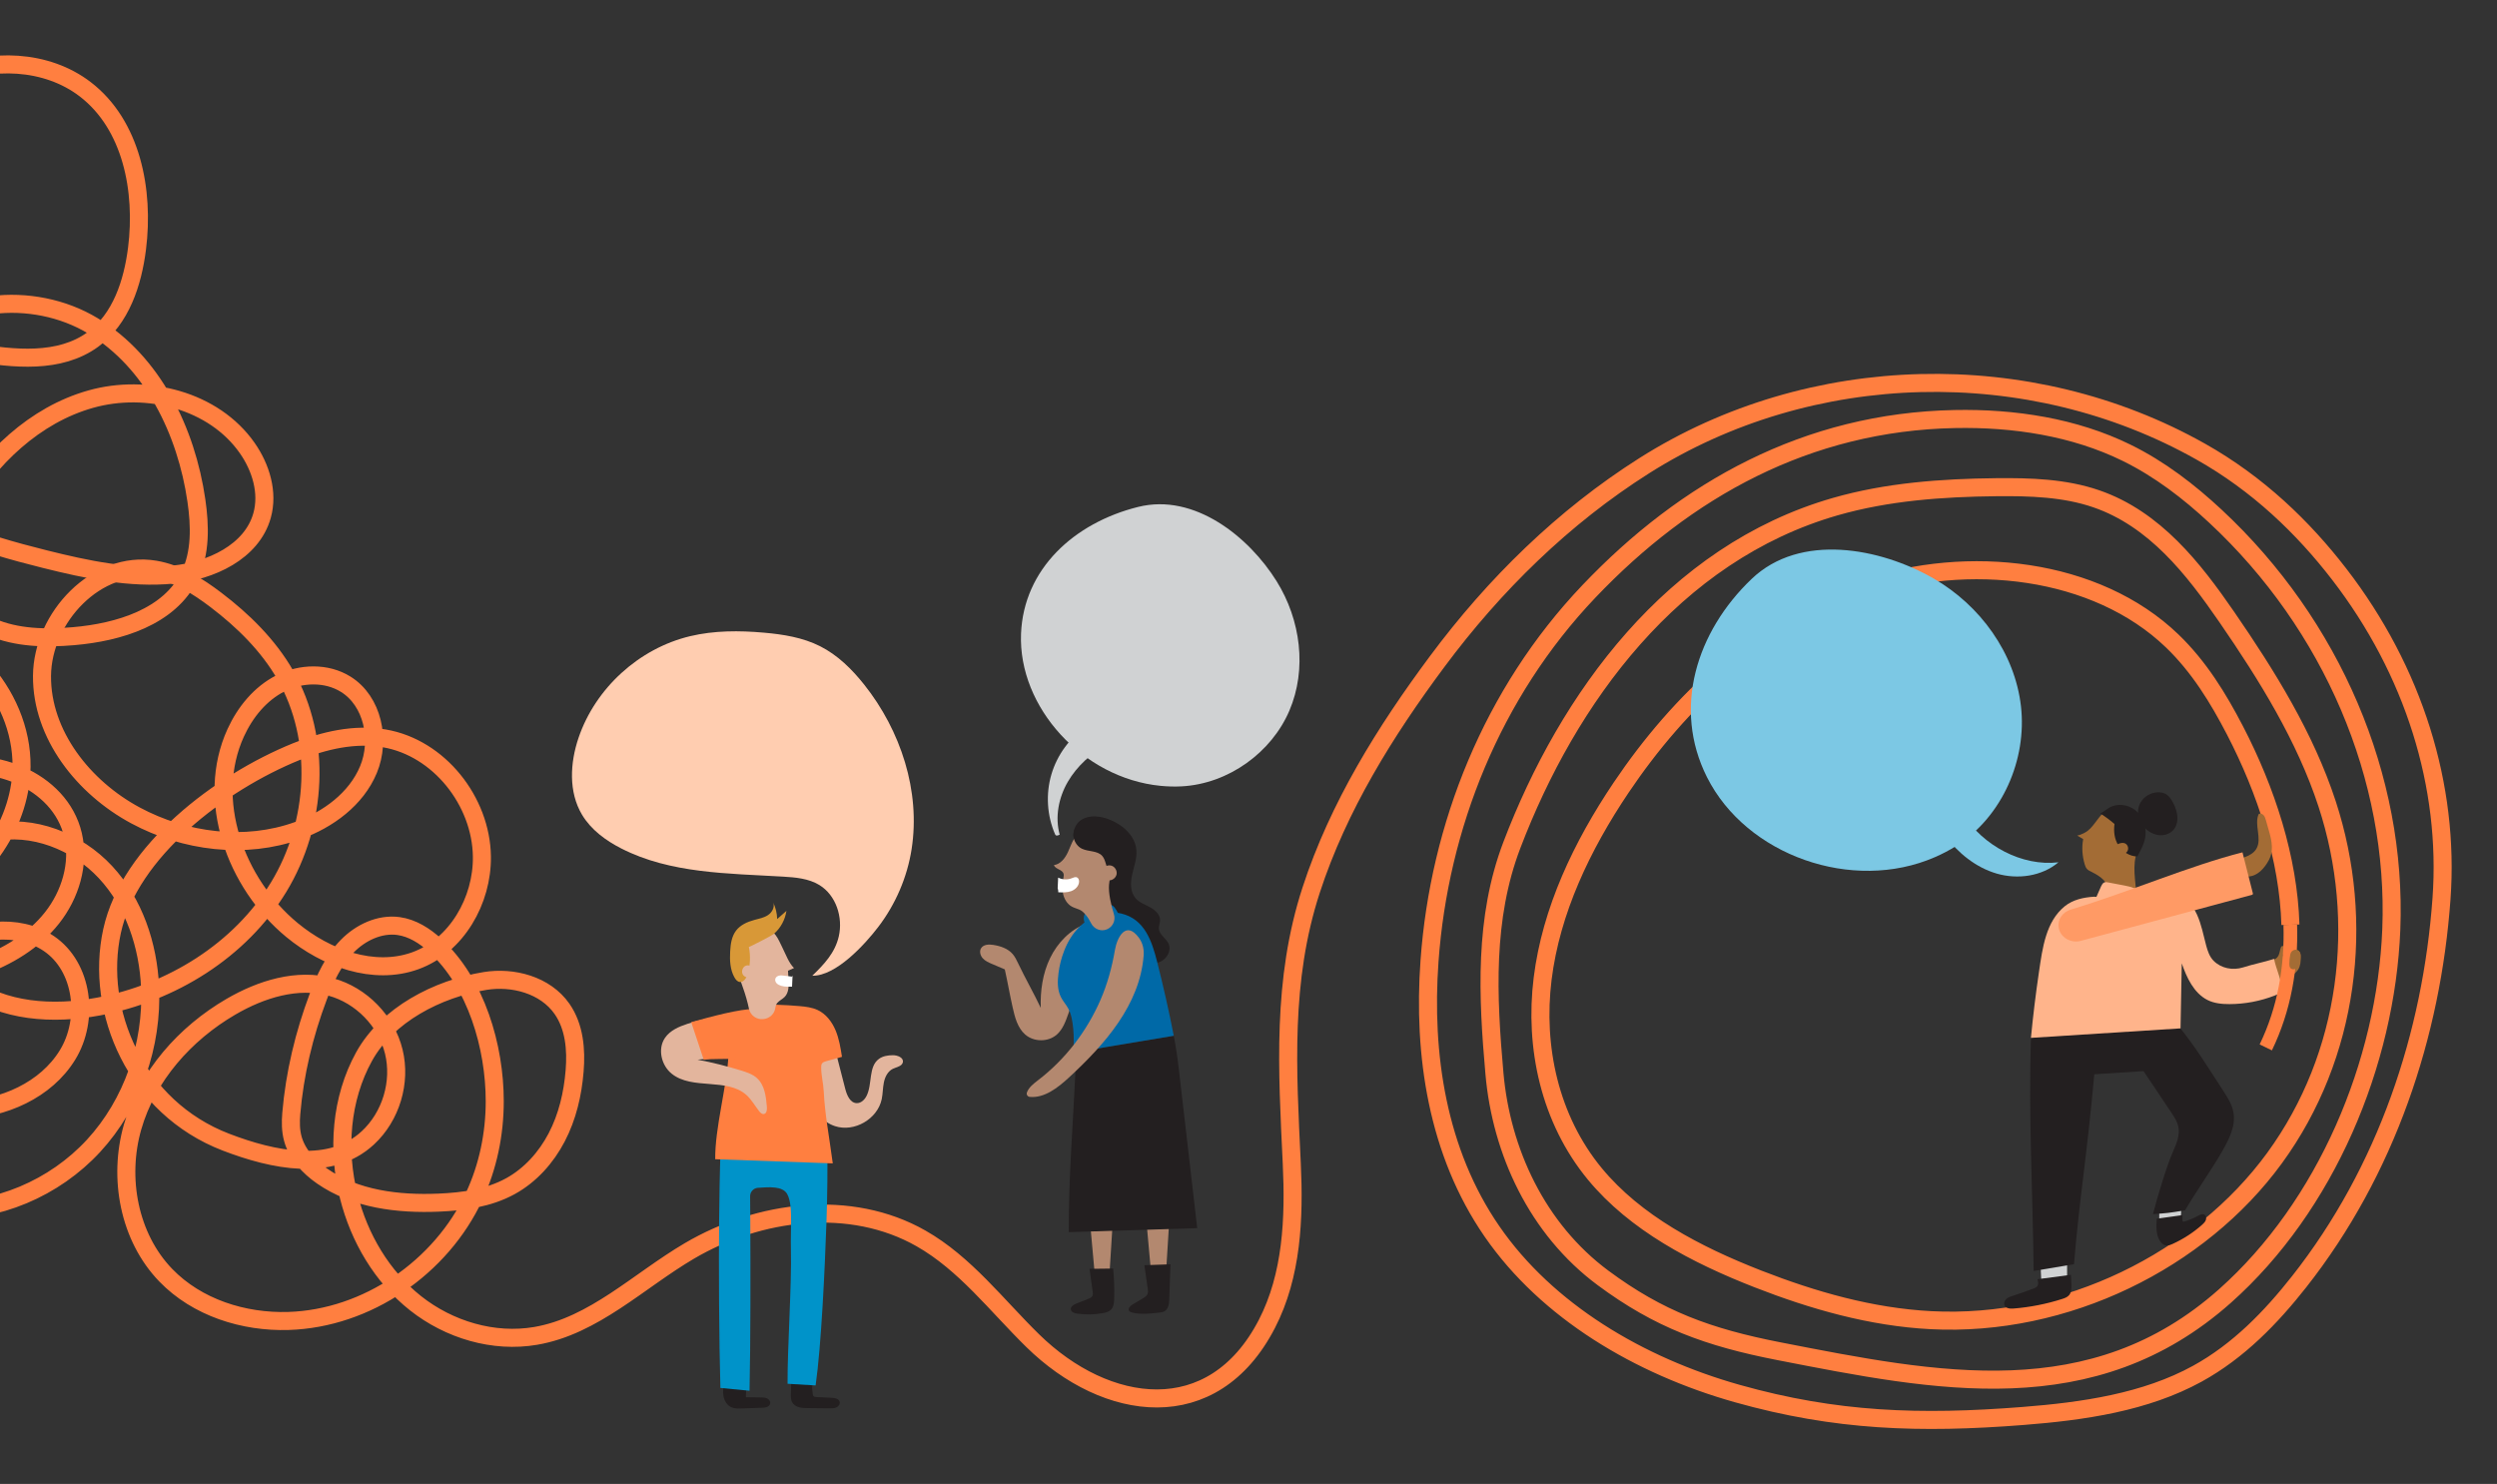 <?xml version="1.0" encoding="utf-8"?>
<!-- Generator: Adobe Illustrator 26.2.1, SVG Export Plug-In . SVG Version: 6.00 Build 0)  -->
<svg version="1.1" id="Layer_1" xmlns="http://www.w3.org/2000/svg" xmlns:xlink="http://www.w3.org/1999/xlink" x="0px" y="0px"
	 viewBox="0 0 1118.91 665.06" style="enable-background:new 0 0 1118.91 665.06;" xml:space="preserve">
<rect x="0" y="0" width="1118.91" height="665.06" fill="#333333" stroke="none"/>
<style type="text/css">
	.st0{clip-path:url(#SVGID_00000096751000129020616910000000449250719826552204_);}
	.st1{fill:#B3886F;}
	.st2{fill:#231F20;}
	.st3{fill:#0069A7;}
	.st4{fill:#FFFFFF;}
	.st5{fill:#D0D2D3;}
	.st6{fill:none;stroke:#FF7F40;stroke-width:8.084;stroke-miterlimit:10;}
	.st7{fill:#A36C35;}
	.st8{fill:#FFB48B;}
	.st9{fill:none;stroke:#FF7F40;stroke-width:6.108;stroke-miterlimit:10;}
	.st10{fill:#FF9A65;}
	.st11{fill:#7CC8E4;}
	
		.st12{clip-path:url(#SVGID_00000096751000129020616910000000449250719826552204_);fill:none;stroke:#FF7F40;stroke-width:8.084;stroke-miterlimit:10;}
	.st13{fill:#0093C9;}
	.st14{fill:#E3B59D;}
	.st15{fill:#FF7F40;}
	.st16{fill:#D89837;}
	.st17{fill:#FFCDB0;}
	.st18{clip-path:url(#SVGID_00000096751000129020616910000000449250719826552204_);fill:#FFFFFF;}
</style>
<g>
	<defs>
		<rect id="SVGID_1_" width="1128.16" height="659.06"/>
	</defs>
	<clipPath id="SVGID_00000121238871071074429840000007371479912382993340_">
		<use xlink:href="#SVGID_1_"  style="overflow:visible;"/>
	</clipPath>
	<g style="clip-path:url(#SVGID_00000121238871071074429840000007371479912382993340_);">
		<g>
			<path class="st1" d="M486.43,525.39c1.41,15.59,2.82,31.19,4.23,46.78l6.4,0.43l2.62-42.08L486.43,525.39z"/>
			<path class="st1" d="M511.73,525.39c1.41,15.59,2.82,31.19,4.23,46.78l6.4,0.43l2.62-42.08L511.73,525.39z"/>
			<path class="st2" d="M483.07,378.54c-3.52-2.68-2.2-8.85,1.57-11.17c3.77-2.32,8.68-1.64,12.78,0.03
				c5.83,2.37,11.25,7.25,11.8,13.53c0.33,3.72-1.08,7.35-1.89,10.99c-0.82,3.65-0.92,7.87,1.55,10.68c1.69,1.93,4.26,2.8,6.52,4.03
				c2.26,1.23,4.48,3.26,4.43,5.83c-0.03,1.27-0.62,2.5-0.53,3.77c0.19,2.74,3.29,4.3,4.39,6.81c1.33,3.06-0.87,6.8-3.95,8.07
				c-3.08,1.27-6.64,0.62-9.74-0.61c-9.26-3.69-16.03-12.38-18.65-22s-1.39-20,2.09-29.34c-1.19-0.43-2.34-1.15-3.6-1.15
				L483.07,378.54z"/>
			<path class="st1" d="M486.69,413.95c-7.15,2.68-12.83,8.58-16.15,15.45c-3.32,6.87-4.43,14.66-4.17,22.29
				c-3.22-6.77-6.92-13.19-10.14-19.96c-0.7-1.47-1.41-2.95-2.47-4.18c-2.13-2.45-5.42-3.56-8.62-4.07
				c-1.98-0.31-4.39-0.25-5.48,1.43c-0.9,1.38-0.4,3.32,0.7,4.55c1.1,1.23,2.67,1.91,4.19,2.56c1.9,0.81,3.8,1.62,5.7,2.43
				c1.3,5.77,2.2,11.17,3.5,16.93c1,4.45,2.18,9.21,5.6,12.23c3.89,3.43,10.37,3.48,14.24,0.03c2.66-2.37,3.93-5.88,5.11-9.24
				c2.49-7.12,4.98-14.24,7.47-21.36"/>
			<path class="st2" d="M536.48,550.41l-8.27-71.47c-0.57-4.94-1.29-9.87-2.25-14.75l-45.04,7.51c-0.15,2.19-0.33,4.43-0.44,6.9
				l1.52-0.23c-1.13,24.88-3.17,48.91-3.08,73.84L536.48,550.41z"/>
			<path class="st3" d="M525.97,464.19c-2.17-11.11-4.66-22.15-7.45-33.12c-2.32-9.13-5.52-19.18-16.17-21.68
				c-2.5-0.59-5.14-0.58-7.65-0.03c-8.85,1.95-14.74,8.75-17.8,16.64c-1.32,3.4-2.1,6.46-2.58,10.08
				c-0.48,3.66-0.57,7.56,1.11,10.85c0.88,1.72,2.2,3.19,3.15,4.87c1.57,2.81,2.02,6.09,2.34,9.29c0.38,3.88,0.24,7.18,0.01,10.62"
				/>
			<path class="st3" d="M488.55,417.37c-1.55-1.83-3.19-3.98-2.88-6.36c0.25-1.87,1.7-3.39,3.39-4.23c1.68-0.84,3.59-1.1,5.45-1.35
				c1.29-0.17,2.68-0.33,3.82,0.3c0.85,0.47,1.41,1.32,1.91,2.15c1.65,2.76,2.85,6.52,0.81,9.01c-1.2,1.47-3.26,2.02-5.16,1.87
				c-1.9-0.15-3.68-0.9-5.43-1.65"/>
			<path class="st1" d="M496.02,416.5c-2.76,1.15-5.84-0.15-7.15-2.83c-1.28-2.61-3.23-5.1-5.06-5.94
				c-1.15-0.53-2.41-0.81-3.52-1.42c-2.1-1.16-3.43-3.42-3.93-5.77s-0.26-4.79,0.17-7.15c0.11-0.62,0.23-1.27,0.04-1.87
				c-0.6-1.88-3.68-1.94-4.32-3.81c2.94-0.37,5.02-3.08,6.27-5.77c1.77-3.8,2.73-8.19,7.41-9.98c2.38-0.91,5.12-0.81,7.37,0.37
				c4.54,2.38,5.75,7.66,5.42,12.41c-0.27,3.96-1.43,7.82-1.76,11.78c-0.3,3.67,0.84,8.82,2.2,13.21c0.85,2.73-0.49,5.66-3.13,6.76
				L496.02,416.5z"/>
			<path class="st4" d="M474.16,393.31c1.83,0.95,4.07,1.07,5.99,0.32c0.8-0.31,1.68-0.76,2.46-0.4c0.69,0.32,0.97,1.18,0.93,1.94
				c-0.09,1.95-1.72,3.55-3.55,4.21c-1.83,0.67-3.83,0.59-5.78,0.51c0.04-0.61-0.06-1.23-0.27-1.8L474.16,393.31z"/>
			<path class="st2" d="M484.76,380.34c2.96,1.45,6.98,0.79,9.15,3.26c0.88,0.99,1.26,2.32,1.64,3.59c0.38,1.27,0.83,2.59,1.79,3.5
				c0.96,0.91,2.6,1.26,3.61,0.4c0.46-0.39,0.73-0.97,0.93-1.54c1.02-2.91,0.71-6.12-0.01-9.12c-0.72-3.01-1.91-6.03-4.15-8.17
				c-3.19-3.07-10.85-4.93-14.8-2.1C479.4,372.69,481.08,378.54,484.76,380.34z"/>
			<path class="st1" d="M494.12,389.48c0.8-1.37,2.66-2.02,4.14-1.44c1.48,0.58,2.41,2.31,2.07,3.86s-1.9,2.74-3.49,2.65
				c-1.31-0.08-2.5-0.95-3.1-2.11c-0.6-1.16-0.63-2.58-0.21-3.82"/>
			<path class="st1" d="M465.14,484.13c-1.99,1.52-4.21,3.27-4.99,5.52c-0.3,0.85,0.3,1.83,1.2,1.93c6.51,0.7,12.65-4.05,17.6-8.63
				c16.12-14.89,31.84-32.62,33.53-54.79c0.21-2.76-0.45-5.56-2.07-7.79c-5.93-8.17-9.88-0.05-10.8,5.33
				c-1.32,7.72-3.35,15.2-6.47,22.4C487.01,462.19,477.36,474.79,465.14,484.13z"/>
			<path class="st5" d="M457.53,283.99c-1.35,32.99,27.77,64.78,62.46,68.19c3.15,0.31,6.33,0.41,9.49,0.24
				c21.17-1.14,40.35-15.33,48.29-33.91c7.94-18.58,5.12-40.65-5.72-58.04c-12.34-19.8-36.75-39.59-62.03-33.29
				C481.33,234.32,458.71,254.99,457.53,283.99z"/>
			<path class="st5" d="M486.26,327.18c0.29-0.62,0.59-1.23,0.88-1.85c-7.63,5.08-13.39,12.89-15.99,21.68
				c-2.6,8.79-2.01,18.48,1.63,26.88c0.38,0.89,1.19,0.6,2.07,0.18c-2.18-7.91-0.48-16.6,3.64-23.69
				c4.12-7.1,10.49-12.69,17.55-16.87c-0.64-0.9-1.27-1.81-1.92-2.7L486.26,327.18z"/>
			<path class="st2" d="M488.22,568.65c0.47,3.41,0.95,6.82,1.42,10.24c0.09,0.62,0.17,1.28-0.1,1.84
				c-0.35,0.73-1.16,1.09-1.92,1.39c-1.75,0.69-3.51,1.39-5.26,2.08c-1.24,0.49-2.73,1.39-2.51,2.7c0.2,1.17,1.61,1.64,2.78,1.81
				c3.86,0.57,7.8,0.49,11.64-0.22c1.27-0.24,2.6-0.58,3.52-1.49c1.28-1.26,1.44-3.23,1.48-5.02c0.11-4.49-0.06-8.99-0.45-13.45
				L488.22,568.65z"/>
			<path class="st2" d="M512.8,567.02c0.5,3.48,1,6.96,1.49,10.44c0.12,0.85,0.24,1.76-0.11,2.54c-0.38,0.86-1.24,1.39-2.04,1.87
				c-1.52,0.9-3.03,1.8-4.55,2.7c-1.05,0.63-2.27,1.79-1.65,2.85c0.3,0.52,0.94,0.73,1.52,0.86c3.96,0.92,8.1,0.44,12.13-0.04
				c0.74-0.09,1.49-0.18,2.15-0.53c1.85-0.99,2.15-3.47,2.22-5.56c0.18-5.18,0.35-10.36,0.53-15.53
				C524.17,566.61,512.8,567.02,512.8,567.02z"/>
		</g>
	</g>
	<g style="clip-path:url(#SVGID_00000121238871071074429840000007371479912382993340_);">
		<path class="st6" d="M-366.79,405.41h182.61c25.02-0.64,45.23,1.35,52.51,21.44c5.88,16.23-1.43,34.74-12.53,47.76
			c-7.8,9.15-18.39,16.91-30.21,16.9c-19.33-0.02-32.88-20.28-37.55-39.6c-9.06-37.52,3.23-79.68,30.85-105.86
			c14.57-13.81,34.23-23.47,53.86-20.78s37.73,20.57,36.57,40.93c-0.57,10.04-5.43,19.28-11.06,27.5
			c-14.9,21.75-37.21,39.35-62.83,42.78s-59.07-7.53-68.77-32.21c-12.68-32.29,9-69.74,31.29-97.65
			c3.38-4.23,9.62-10.39,13.91-13.68c4.42-3.39,9.26-6.48,14.69-7.78c0.09-0.02,0.17-0.04,0.26-0.06
			c11.61-2.63,21.58,8.72,17.65,19.95c-6.67,19.1-7.43,40.24-2.07,59.76c3.05,11.11,8.2,21.92,16.58,29.83
			c7.18,6.77,16.36,11.07,25.69,14.28c25.45,8.76,54.22,9.96,78.89-0.78s44.25-34.6,45.99-61.45c2.15-33.23-25.37-65.05-58.37-69.53
			c-32.99-4.48-67.1,17.4-78.6,48.65s-0.69,68.82,24.39,90.73c25.08,21.9,62.43,27.83,93.82,16.72
			c12.46-4.41,24.27-11.48,32.49-21.85c8.21-10.36,12.46-24.28,9.45-37.16c-5.81-24.88-37.47-37.04-61.62-28.69
			s-40.52,31.38-49.2,55.4c-6.7,18.57-9.66,39.53-2.37,57.89c9.71,24.46,36.94,39.43,63.25,38.66c18.6-0.54,37.78-8.87,47.5-24.75
			c9.72-15.87,7.02-39.42-8.37-49.88c-14.16-9.62-33.56-6.06-48.96,1.42c-17.87,8.68-33.39,22.17-44.48,38.65
			c-5.8,8.62-10.49,18.36-11.05,28.74c-0.75,13.85,6.24,27.5,16.87,36.41c10.63,8.91,24.53,13.35,38.38,14.12
			c25.77,1.44,51.75-9.72,69.25-28.7c17.5-18.98,26.47-45.28,25.33-71.07c-0.84-18.83-7.17-37.83-20.01-51.62
			c-12.84-13.79-32.67-21.6-51.09-17.65c-8.86,1.9-17.31,6.55-22.74,13.81c-12.33,16.45-4.98,42,11.51,54.28
			c16.49,12.28,38.9,13.6,59.11,9.85c32.72-6.08,63.53-25.07,80.82-53.51s19.59-66.27,2.99-95.11
			c-7.67-13.33-18.87-24.34-31.11-33.65c-8.18-6.22-17.19-11.87-27.32-13.57c-25.98-4.36-50.42,21.33-50.59,47.68
			c-0.17,26.34,18.66,49.99,41.86,62.47c22.12,11.9,49.21,15.32,72.84,6.8c13.49-4.86,26.11-14.1,31.6-27.35s1.97-30.64-10.2-38.22
			c-8.63-5.38-20.11-5.02-29.19-0.43c-9.08,4.59-15.87,12.93-20.1,22.18c-13.71,29.96-0.21,67.42,25.2,88.39
			c15.32,12.64,36.56,20.52,55.24,13.79c18.57-6.69,30.15-27.03,29.87-46.76c-0.35-24.79-19.2-48.67-43.63-52.9
			c-13.32-2.31-27.06,0.87-39.58,5.96c-34.02,13.83-74.65,44.49-82.51,80.35s10.65,79.16,51.04,94.64
			c21.24,8.14,46.86,13.53,63.56-1.91c10.37-9.59,15-24.96,11.64-38.68c-3.35-13.72-14.55-25.22-28.17-28.95
			c-15.09-4.12-31.3,0.98-44.81,8.85c-20.55,11.96-37.5,31.02-44.06,53.87c-6.56,22.85-1.65,49.36,14.87,66.46
			c14,14.49,34.88,21.12,55.01,20.49c35.15-1.1,68.36-23.99,83.2-55.86c6.19-13.29,9.2-27.95,9.2-42.59
			c0.01-24.37-8.27-53.04-26.75-69.93c-4.61-4.21-10.14-7.74-16.33-8.6c-8.5-1.18-17.09,2.93-23.07,9.08
			c-6.1,6.26-9.87,14.41-12.94,22.59c-6.33,16.82-10.56,34.42-12.08,52.33c-0.32,3.81-0.3,7.63,0.69,11.29
			c1.9,6.98,7.17,12.6,13.1,16.74c14.94,10.41,34.12,12.69,52.32,11.92c11.09-0.47,22.43-2.04,32.14-7.4
			c8.91-4.91,15.97-12.82,20.68-21.84c4.82-9.23,7.21-19.51,8.04-29.84c0.77-9.47-0.06-19.69-5.63-27.72
			c-7.53-10.84-22.15-14.57-34.56-12.53c-21.21,3.48-43.83,15.12-54.2,33.95c-10.37,18.83-12.06,41.77-6.81,62.61
			c4.68,18.58,14.9,35.99,29.93,47.87c15.03,11.89,34.98,17.86,53.86,14.61c26.03-4.48,46.04-24.67,68.81-38.06
			c31.29-18.4,72.26-23.57,103.81-5.62c19.75,11.23,33.86,29.97,50.09,45.87c32.9,32.24,80.73,39.23,104.89-7.53
			c11.27-21.82,12.33-47.41,11.16-71.94c-1.99-41.95-4.51-82.02,8.69-122.52c12.18-37.36,33.15-71.05,56.47-102.41
			c25.57-34.39,56.48-64.77,92.77-87.76c74.41-47.14,172.68-49.53,249.43-6.29c25.55,14.4,45.8,33.88,62,54.9
			c33.46,43.41,49.46,94.96,45.85,145.32c-4.38,61.02-24.66,122.06-63.78,171.74c-12.58,15.98-27.16,31.1-45.63,41.26
			c-23.31,12.81-51.09,16.83-78.21,18.95c-46.06,3.61-83.76,2.4-127.93-10.05c-44.16-12.45-85.31-36.99-109.93-72.65
			c-24.53-35.53-31.03-79.32-28.01-121.2c4.34-60.24,28-120.01,71.4-165.63s97.7-75.96,163.93-77.27
			c26.55-0.53,53.65,3.63,77.03,15.12c14.91,7.32,27.99,17.43,39.84,28.46c52.21,48.61,81.48,117.12,78.78,185.1
			c-2.39,60.13-29.29,124.12-74.56,164.37c-59.32,52.74-129.01,38.55-199.95,24.7c-31.58-6.17-53.64-14.23-78.69-32.81
			c-29.66-22-45.59-56.81-48.68-91.55c-3.09-34.74-4.74-69.56,7.81-102.48c25.04-65.71,72.1-130.73,144.89-151.65
			c23.21-6.67,47.78-8.46,72.12-8.71c15.18-0.16,30.7,0.31,44.9,5.21c26.17,9.03,43.56,31.35,58.43,52.95
			c18.18,26.41,35.18,53.88,44.96,83.75c17.31,52.84,9.95,112.81-23.54,158.74c-33.49,45.93-93.6,75.8-154.01,72.66
			c-26.8-1.39-52.83-8.86-77.51-18.49c-27.73-10.83-54.92-25.08-73.05-47.04c-20.28-24.57-27.2-56.94-23.41-87.49
			c3.8-30.56,17.57-59.49,35.21-85.71c25.96-38.57,62.24-73.21,108.73-89.08s104.05-9.45,138.18,23.41
			c12.01,11.56,20.64,25.67,28.11,40.06c13.99,26.98,23.98,57.47,24.85,87.13"/>
		<path class="st7" d="M1016.92,373.11c-0.51-1.81-1.03-3.62-1.54-5.43c-0.23-0.8-0.47-1.62-1-2.25c-0.54-0.63-1.46-1.02-2.21-0.68
			c-2.27,4.82,1.63,11.1-1.1,15.67c-1.14,1.91-3.22,3.05-5.32,3.78c-0.21,0.07-0.44,0.16-0.54,0.35c-0.1,0.2-0.09,0.48,0.12,0.42
			l1.89,7.85c4.28,0,7.52-3.7,9.53-7.47S1018.09,377.22,1016.92,373.11z"/>
		<path class="st7" d="M1018.47,429.98c1.18,0.11,2.18-0.91,2.64-1.99c0.45-1.09,0.55-2.3,0.97-3.4c0.17-0.44,0.72-0.91,1.02-0.54
			c0.09,0.11,0.1,0.27,0.11,0.41c0.05,1.09,0.12,2.24-0.13,3.3c-0.08,0.34-0.15,0.75,0.11,0.98c0.18,0.16,0.45,0.15,0.69,0.12
			c0.95-0.12,1.69-0.54,2.47-1.1c0.58-0.42,1.07-0.96,1.69-1.32c0.61-0.37,1.42-0.54,2.04-0.17c0.83,0.49,0.91,1.65,0.9,2.62
			c-0.03,1.89-0.1,3.89-1.09,5.51c-0.46,0.75-1.09,1.37-1.74,1.95c-2.25,2-4.87,3.58-7.68,4.65c-0.05-0.21-0.1-0.42-0.15-0.62
			L1018.47,429.98z"/>
		<path class="st5" d="M967.56,546.95c-0.14-4.94,0.35-9.89,1.47-14.7l9.32,3.46c-0.51,3.07-1.01,6.61-1.1,9.72L967.56,546.95z"/>
		<path class="st2" d="M966.45,546.19c-0.24,3.43-0.42,7.13,1.46,10.01c0.55,0.84,1.31,1.6,2.28,1.87c1.19,0.32,2.44-0.16,3.56-0.68
			c4.73-2.17,9.14-5.05,13.03-8.51c0.7-0.62,1.4-1.3,1.69-2.18c0.29-0.88,0.02-2.03-0.83-2.41c-0.85-0.39-1.82,0.12-2.64,0.57
			c-1.95,1.08-4.03,1.94-6.16,2.58c-0.23,0.07-0.5,0.12-0.68-0.02c-0.17-0.14-0.19-0.39-0.19-0.62c0-0.74,0-1.49,0-2.23
			L966.45,546.19z"/>
		<path class="st5" d="M914.82,575.47c-0.11-0.06-0.09,0.21,0.03,0.17c0.12-0.04,0.12-0.22,0.06-0.33
			c-0.06-0.11-0.16-0.21-0.17-0.34c-0.14-3.12-0.28-6.25-0.42-9.37l11.95-1.47v9.95L914.82,575.47z"/>
		<path class="st2" d="M911.28,569.61c-0.38-35.17-2.35-69.3-1.21-104.46l65.73-5.79c7.96,9.6,13.6,19.07,20.44,29.5
			c1.97,3,3.93,6.14,4.56,9.67c1.14,6.39-2.24,12.62-5.49,18.23c-4.56,7.86-11.6,17.78-16.16,25.64c-7.56,1.3-8.36,1.3-14.41,1.73
			c2.16-8.43,6.38-22.17,9.01-28.09c1.55-3.5,3.14-7.28,2.38-11.03c-0.48-2.38-1.86-4.46-3.21-6.48
			c-4.13-6.16-8.26-12.33-12.4-18.49l-22.06,1.42c-3.48,38.43-6.65,55.24-9.1,85.11L911.28,569.61z"/>
		<path class="st8" d="M938.31,401.88l8.7,0.53c5.68-0.78,11.3-1.56,16.66-2.37c3.57-0.54,7.28-1.07,10.74-0.03
			c4.63,1.4,8.04,5.45,10.05,9.84s2.88,9.21,4.13,13.88c0.66,2.46,1.49,4.98,3.27,6.8c3.4,3.49,8.68,4.49,13.32,3.02
			c4.64-1.48,9.07-2.29,13.84-3.79c0.86,4.19,2.23,6.67,3.1,10.86c0.26,1.25,0.49,2.65-0.16,3.74c-0.56,0.93-1.62,1.41-2.63,1.8
			c-6.44,2.52-13.35,3.83-20.26,3.85c-3.41,0.01-6.92-0.32-9.95-1.87c-6.04-3.09-9.25-9.98-11.46-16.39l-0.56,29.14l-67.03,4.25
			c0.95-9.86,2.14-19.7,3.59-29.5c1.59-10.79,3.1-22.69,11.61-29.52C928.93,403.18,933.61,402.17,938.31,401.88z"/>
		<path class="st9" d="M1026.28,414.44c0.56,19.05-2.65,37.76-10.98,54.97"/>
		<path class="st7" d="M1026.64,426.79c-0.23,0.36-0.32,0.78-0.4,1.2c-0.25,1.31-0.37,2.65-0.38,3.98c0,0.66,0.05,1.37,0.48,1.88
			c0.71,0.82,2.16,0.66,2.97-0.08s1.12-1.84,1.32-2.9c0.25-1.33,0.54-3.64-0.54-4.75C1029.19,425.18,1027.36,425.64,1026.64,426.79z
			"/>
		<path class="st2" d="M913.01,573.3c0.3,1.13,0.55,2.49-0.26,3.33c-0.33,0.35-0.8,0.54-1.25,0.72c-3.1,1.23-6.25,2.35-9.44,3.35
			c-1.04,0.33-2.12,0.66-2.95,1.38c-0.83,0.72-1.33,1.93-0.89,2.93c0.63,1.43,2.57,1.56,4.12,1.43c7.35-0.6,14.64-2.03,21.67-4.27
			c1.16-0.37,2.36-0.79,3.15-1.72c1.01-1.18,1.07-2.88,1.04-4.43c-0.04-1.57-0.09-3.14-0.24-4.7L913.01,573.3z"/>
		<g>
			<g>
				<path class="st7" d="M944.01,399.66c0.07-1.99,0.01-3.83-1.38-5.27c-1.54-1.59-3.5-2.69-5.48-3.67
					c-0.73-0.36-1.49-0.72-2.02-1.34c-0.5-0.57-0.76-1.3-0.97-2.02c-1.08-3.63-1.4-7.56-0.68-11.28l-2.68-1.63
					c1.2-0.18,2.36-0.73,3.43-1.29c3.77-1.99,5.39-6.59,8.76-9.21c2.72-2.11,6.53-2.72,9.77-1.57s5.8,4.05,6.56,7.4
					c1.06,4.66-1.18,9.33-2.29,13.98c-1.59,6.62,0.54,13.77,0.33,20.57"/>
				<path class="st2" d="M959.99,358.5c1.82-2.23,4.73-3.53,7.61-3.4c0.82,0.04,1.65,0.19,2.4,0.52c1.9,0.84,3.1,2.74,4,4.61
					c0.88,1.84,1.57,3.81,1.7,5.84c0.12,2.04-0.38,4.17-1.68,5.74c-1.8,2.18-4.96,2.97-7.7,2.29
					C959.65,372.46,955.34,364.18,959.99,358.5z"/>
				<path class="st2" d="M957.72,383.84c-3.38-0.04-6.58-2.07-8.42-4.91c-1.84-2.84-2.24-6.29-1.79-9.64
					c-2-1.74-4.13-3.32-6.37-4.72c1.8-0.84,3.32-2.42,5.16-3.16c3.89-1.55,8.62-0.37,11.57,2.59c2.96,2.96,4.13,7.48,3.36,11.6
					C960.67,378.57,959.18,381.19,957.72,383.84z"/>
			</g>
			<path class="st8" d="M960.5,411.6c0-1.84,0-3.69,0-5.53c0-1.85-0.03-3.79-0.97-5.38c-1.49-2.51-4.7-3.28-7.57-3.83
				c-2.42-0.46-4.83-0.92-7.25-1.38c-0.61-0.12-1.26-0.23-1.83,0.02c-0.65,0.29-1.01,0.97-1.33,1.61c-0.63,1.27-2.54,5.93-3.16,7.19
				c0.37,0.21,1.04-0.2,1.42,0L960.5,411.6z"/>
		</g>
		<path class="st10" d="M1004.86,381.99c-23.97,6.09-50.58,17.71-76.95,25.66c-3.65,1.1-5.96,4.42-5.44,7.96l0,0
			c0.65,4.42,5.37,7.28,9.97,6.04l76.69-20.61c0.3-0.09,0.47-0.38,0.39-0.66L1004.86,381.99z"/>
		<path class="st7" d="M948.14,379.41c0-0.61,0.61-1.01,1.17-1.24c0.93-0.38,2.01-0.61,2.93-0.19c1.06,0.49,1.62,1.83,1.28,2.95
			c-0.33,1.12-1.45,1.94-2.62,2s-2.33-0.57-2.98-1.54c-0.35-0.52-0.54-1.31-0.07-1.74"/>
		<g>
			<path class="st11" d="M764.89,348.28c17.66,35.16,65.24,51.9,102.06,35.91c3.35-1.45,6.6-3.14,9.68-5.09
				c20.62-13.12,31.7-38.72,28.97-62.57c-2.73-23.85-18.28-45.27-39.2-57.3c-23.81-13.69-59.74-20.57-81.51,0.24
				C760.18,283.08,749.37,317.38,764.89,348.28z"/>
			<path class="st11" d="M871.52,374.44c5.85,7.83,13.82,14.34,23.2,17.07c9.38,2.73,20.22,1.25,27.68-5.06
				c-16.3,1.97-33.91-7.53-42.62-21.44c-0.43,0.83-0.86,1.65-1.29,2.48L871.52,374.44z"/>
		</g>
	</g>
	
		<path style="clip-path:url(#SVGID_00000121238871071074429840000007371479912382993340_);fill:none;stroke:#FF7F40;stroke-width:8.084;stroke-miterlimit:10;" d="
		M-42.91,158.58c18.41-25.34,57.81-28.73,84.61-12.51s41.81,47.25,46.3,78.25c1.65,11.36,1.97,23.45-3.05,33.77
		c-8.97,18.41-31.67,25.3-52.08,27.03c-12.42,1.05-25.34,0.84-36.77-4.11S-25,265.46-25.77,253.02c-0.55-8.88,3.35-17.41,7.84-25.08
		c13.2-22.54,33.47-42,58.61-49.07s55.15,0.52,70.11,21.93c6.11,8.73,9.52,19.95,6.65,30.21c-4.56,16.37-22.99,24.85-39.9,26.51
		c-19.3,1.89-38.65-2.25-57.46-6.94c-28.75-7.17-58.46-16.43-79.36-37.43c-33.74-33.91-34.44-91.41-11.31-133.27
		c10.62-19.22,26.15-36.42,46.26-45.23s45.13-8,62.55,5.38c20.77,15.95,26.44,45.36,23.18,71.35c-1.94,15.41-7.21,31.6-19.76,40.75
		c-14.95,10.9-35.42,8.76-53.67,5.7c-18.09-3.03-36.56-6.65-52.24-16.18c-22.8-13.87-37.38-40.3-36.96-66.99S-85.38,22-62.15,8.86"
		/>
	<g style="clip-path:url(#SVGID_00000121238871071074429840000007371479912382993340_);">
		<path class="st2" d="M324.53,619.51c-0.42,2.07-0.73,4.21-0.32,6.28c0.41,2.07,1.64,4.08,3.57,4.92c1.39,0.61,2.97,0.57,4.49,0.52
			c3.05-0.11,6.11-0.21,9.16-0.32c0.76-0.03,1.53-0.06,2.23-0.34s1.33-0.86,1.46-1.61c0.15-0.93-0.54-1.84-1.4-2.24
			c-0.85-0.41-1.83-0.43-2.78-0.44c-2.23-0.03-4.45-0.06-6.68-0.09c-0.01-0.33-0.01-0.66-0.02-0.99l0.26-4.42
			c-0.26-0.09-0.51-0.26-0.78-0.26L324.53,619.51z"/>
		<path class="st2" d="M354.61,617.66c-0.07,2.33-0.14,4.65-0.21,6.98c-0.04,1.28-0.06,2.62,0.54,3.75c0.62,1.16,1.83,1.92,3.1,2.29
			c1.27,0.36,2.61,0.38,3.93,0.39c3.27,0.03,6.54,0.07,9.81,0.1c1.04,0.01,2.13,0.01,3.07-0.44c0.94-0.46,1.67-1.52,1.4-2.53
			c-0.38-1.37-2.14-1.69-3.56-1.76c-2.27-0.11-4.53-0.21-6.8-0.32c-0.52-0.02-1.12-0.09-1.43-0.5c-0.18-0.24-0.22-0.55-0.26-0.85
			c-0.12-0.9-0.18-1.8-0.3-2.69l0.26-2.86c-0.69-0.17-1.37-0.52-2.08-0.52L354.61,617.66z"/>
		<g>
			<path class="st13" d="M322.24,546.75c0.1-10.16,0.27-20.35,0.57-30.7l47.89-3.55c0.18,10.82,0.07,22.88-0.36,35.24
				c-0.71,20.43-2.29,55.23-4.86,73.17l-12.57-0.75c-0.11-15.79,1.91-44.55,1.5-60.34c-0.11-4.14,0.07-8.45,0.08-12.41
				c0.02-5.06-0.23-9.55-1.75-12.28c-2.03-3.64-8.12-3.14-13.12-2.79c-1.98,0.14-3.5,1.8-3.49,3.78c0.03,3.65,0.05,7.27,0.07,10.9
				c0.13,20.94,0.14,55.18-0.33,76.27l-13.06-1.26C322.2,601.15,322.03,567.27,322.24,546.75z"/>
			<path class="st14" d="M371.34,458.53c2.38,9.87,4.86,19.72,7.44,29.55c0.74,2.81,2.17,6.2,5.07,6.31
				c1.95,0.08,3.6-1.52,4.47-3.27c2.66-5.34,0.73-13.07,5.56-16.58c1.74-1.26,3.98-1.6,6.13-1.63c2.11-0.03,4.93,1.02,4.57,3.1
				c-0.32,1.86-2.79,2.18-4.49,3c-2.28,1.1-3.52,3.63-4.03,6.11s-0.44,5.05-0.97,7.52c-1.87,8.88-12.28,14.9-20.91,12.07
				c-2.85-0.93-5.47-2.71-7.13-5.21c-1.53-2.31-2.17-5.08-2.74-7.79c-1.76-8.4-3.11-16.88-4.03-25.41c0.99-0.43,1.94-0.94,2.93-1.37
				L371.34,458.53z"/>
			<path class="st15" d="M326.41,473.29c-0.76,13.96-6.07,32.25-5.92,46.23l52.68,1.87c-1.63-12.26-3.54-21.98-4.04-32.18
				c-0.18-3.71-1.17-7.16-1.15-10.87c0-0.6,0.03-1.24,0.37-1.73c0.41-0.59,1.15-0.82,1.84-1.01c2.37-0.65,4.73-1.31,7.1-1.96
				c-0.64-4.05-1.29-8.15-2.89-11.93c-1.6-3.78-4.25-7.27-7.96-9.03c-2.53-1.2-5.38-1.53-8.17-1.78
				c-6.55-0.58-13.12-0.78-19.69-0.61c-4.63,6.79-8.51,14.08-11.55,21.71C326.65,472.98,325.37,473.31,326.41,473.29z"/>
			<path class="st14" d="M321.65,455.72c-4.62,0.63-9.18,1.68-13.61,3.13c-3.84,1.25-7.8,2.97-10.07,6.31
				c-3.37,4.94-1.64,12.29,3.01,16.04c9.24,7.45,24.84,1.64,33.61,9.65c2.24,2.05,3.71,4.77,5.58,7.15
				c0.54,0.68,1.27,1.41,2.13,1.26c1.25-0.21,1.45-1.89,1.35-3.15c-0.38-4.67-0.99-9.81-4.47-12.95c-1.88-1.7-4.37-2.55-6.79-3.3
				c-6.49-2.02-13.1-3.68-19.78-4.95l12.63-1.14L321.65,455.72z"/>
			<path class="st15" d="M329.06,474.43c-3.12,0.3-10.62-0.02-13.71,0.52l-5.62-16.86c9.23-2.54,21.56-5.93,28.67-5.93
				L329.06,474.43z"/>
			<path class="st14" d="M342.18,456.7c2.6-0.27,4.81-2.21,5.2-4.8c0.15-0.98,0.44-1.87,0.88-2.39c0.95-1.12,2.4-1.71,3.41-2.78
				c1.84-1.95,1.8-4.95,1.66-7.62c-0.07-1.36-0.15-2.72-0.22-4.08l2.69-1.17c-2.44-2.48-3.68-6.15-5.24-9.25
				c-1.88-3.73-3.25-8.07-8.57-8.82c-1.69-0.24-3.44,0.03-4.98,0.76c-5.34,2.52-7.34,8.43-7.07,13.91c0.21,4.33,1.66,8.5,3.12,12.58
				c0.92,2.58,1.89,5.89,2.56,9.06c0.62,2.96,3.39,4.95,6.4,4.63C342.07,456.71,342.12,456.7,342.18,456.7z"/>
			<path class="st16" d="M352.4,408.22c-1.38,1.22-2.77,2.45-4.15,3.67c-0.06-2.56-0.67-5.1-1.77-7.4c0.8,2.05-0.52,4.41-2.35,5.63
				s-4.07,1.61-6.19,2.19c-3.06,0.83-6.14,2.2-8.08,4.72c-2,2.6-2.49,6.03-2.67,9.3c-0.23,4.04-0.05,8.29,1.97,11.8
				c0.51,0.89,1.24,1.79,2.25,1.96c1.75,0.29,3-1.66,3.53-3.36c1.25-3.97,1.47-8.26,0.62-12.33c0.04,0.19,10.17-4.99,11.19-5.85
				C349.79,415.98,351.84,412.15,352.4,408.22z"/>
			<path class="st14" d="M337.9,434.94c-0.24-1.63-2.21-2.76-3.74-2.13c-1.53,0.63-2.14,2.81-1.16,4.14
				c0.76,1.03,2.25,1.41,3.46,0.99c1.22-0.42,2.13-1.52,2.46-2.76"/>
			<path class="st17" d="M408.5,380.52c4.04-25.99-4.88-53.09-21.25-73.69c-5.48-6.9-11.91-13.26-19.79-17.23
				c-7.74-3.9-16.49-5.3-25.12-6.06c-11.04-0.98-22.3-1-33.08,1.57c-22.88,5.46-42.42,23.25-50,45.51
				c-3.84,11.27-4.55,24.35,1.57,34.55c4.03,6.72,10.63,11.55,17.61,15.11c21.99,11.23,47.75,11.14,72.39,12.59
				c5.64,0.33,11.51,0.83,16.33,3.77c7.48,4.56,10.67,14.49,8.7,23.03c-1.71,7.42-6.63,12.55-11.87,17.62
				c10.65,0.19,23.67-14.13,29.59-21.91C401.32,405.24,406.54,393.14,408.5,380.52z"/>
			<path class="st4" d="M355.35,437.75c-1.33-0.16-2.67-0.32-4-0.49c-0.74-0.09-1.49-0.18-2.22-0.02c-0.73,0.16-1.43,0.62-1.68,1.32
				c-0.27,0.76,0.06,1.63,0.63,2.19s1.35,0.87,2.12,1.1c1.53,0.45,3.12,0.33,4.72,0.33l0.23-5"/>
		</g>
	</g>
	
		<rect x="-324.25" y="-103.55" style="clip-path:url(#SVGID_00000121238871071074429840000007371479912382993340_);fill:#FFFFFF;" width="324.25" height="820.04"/>
</g>
</svg>
